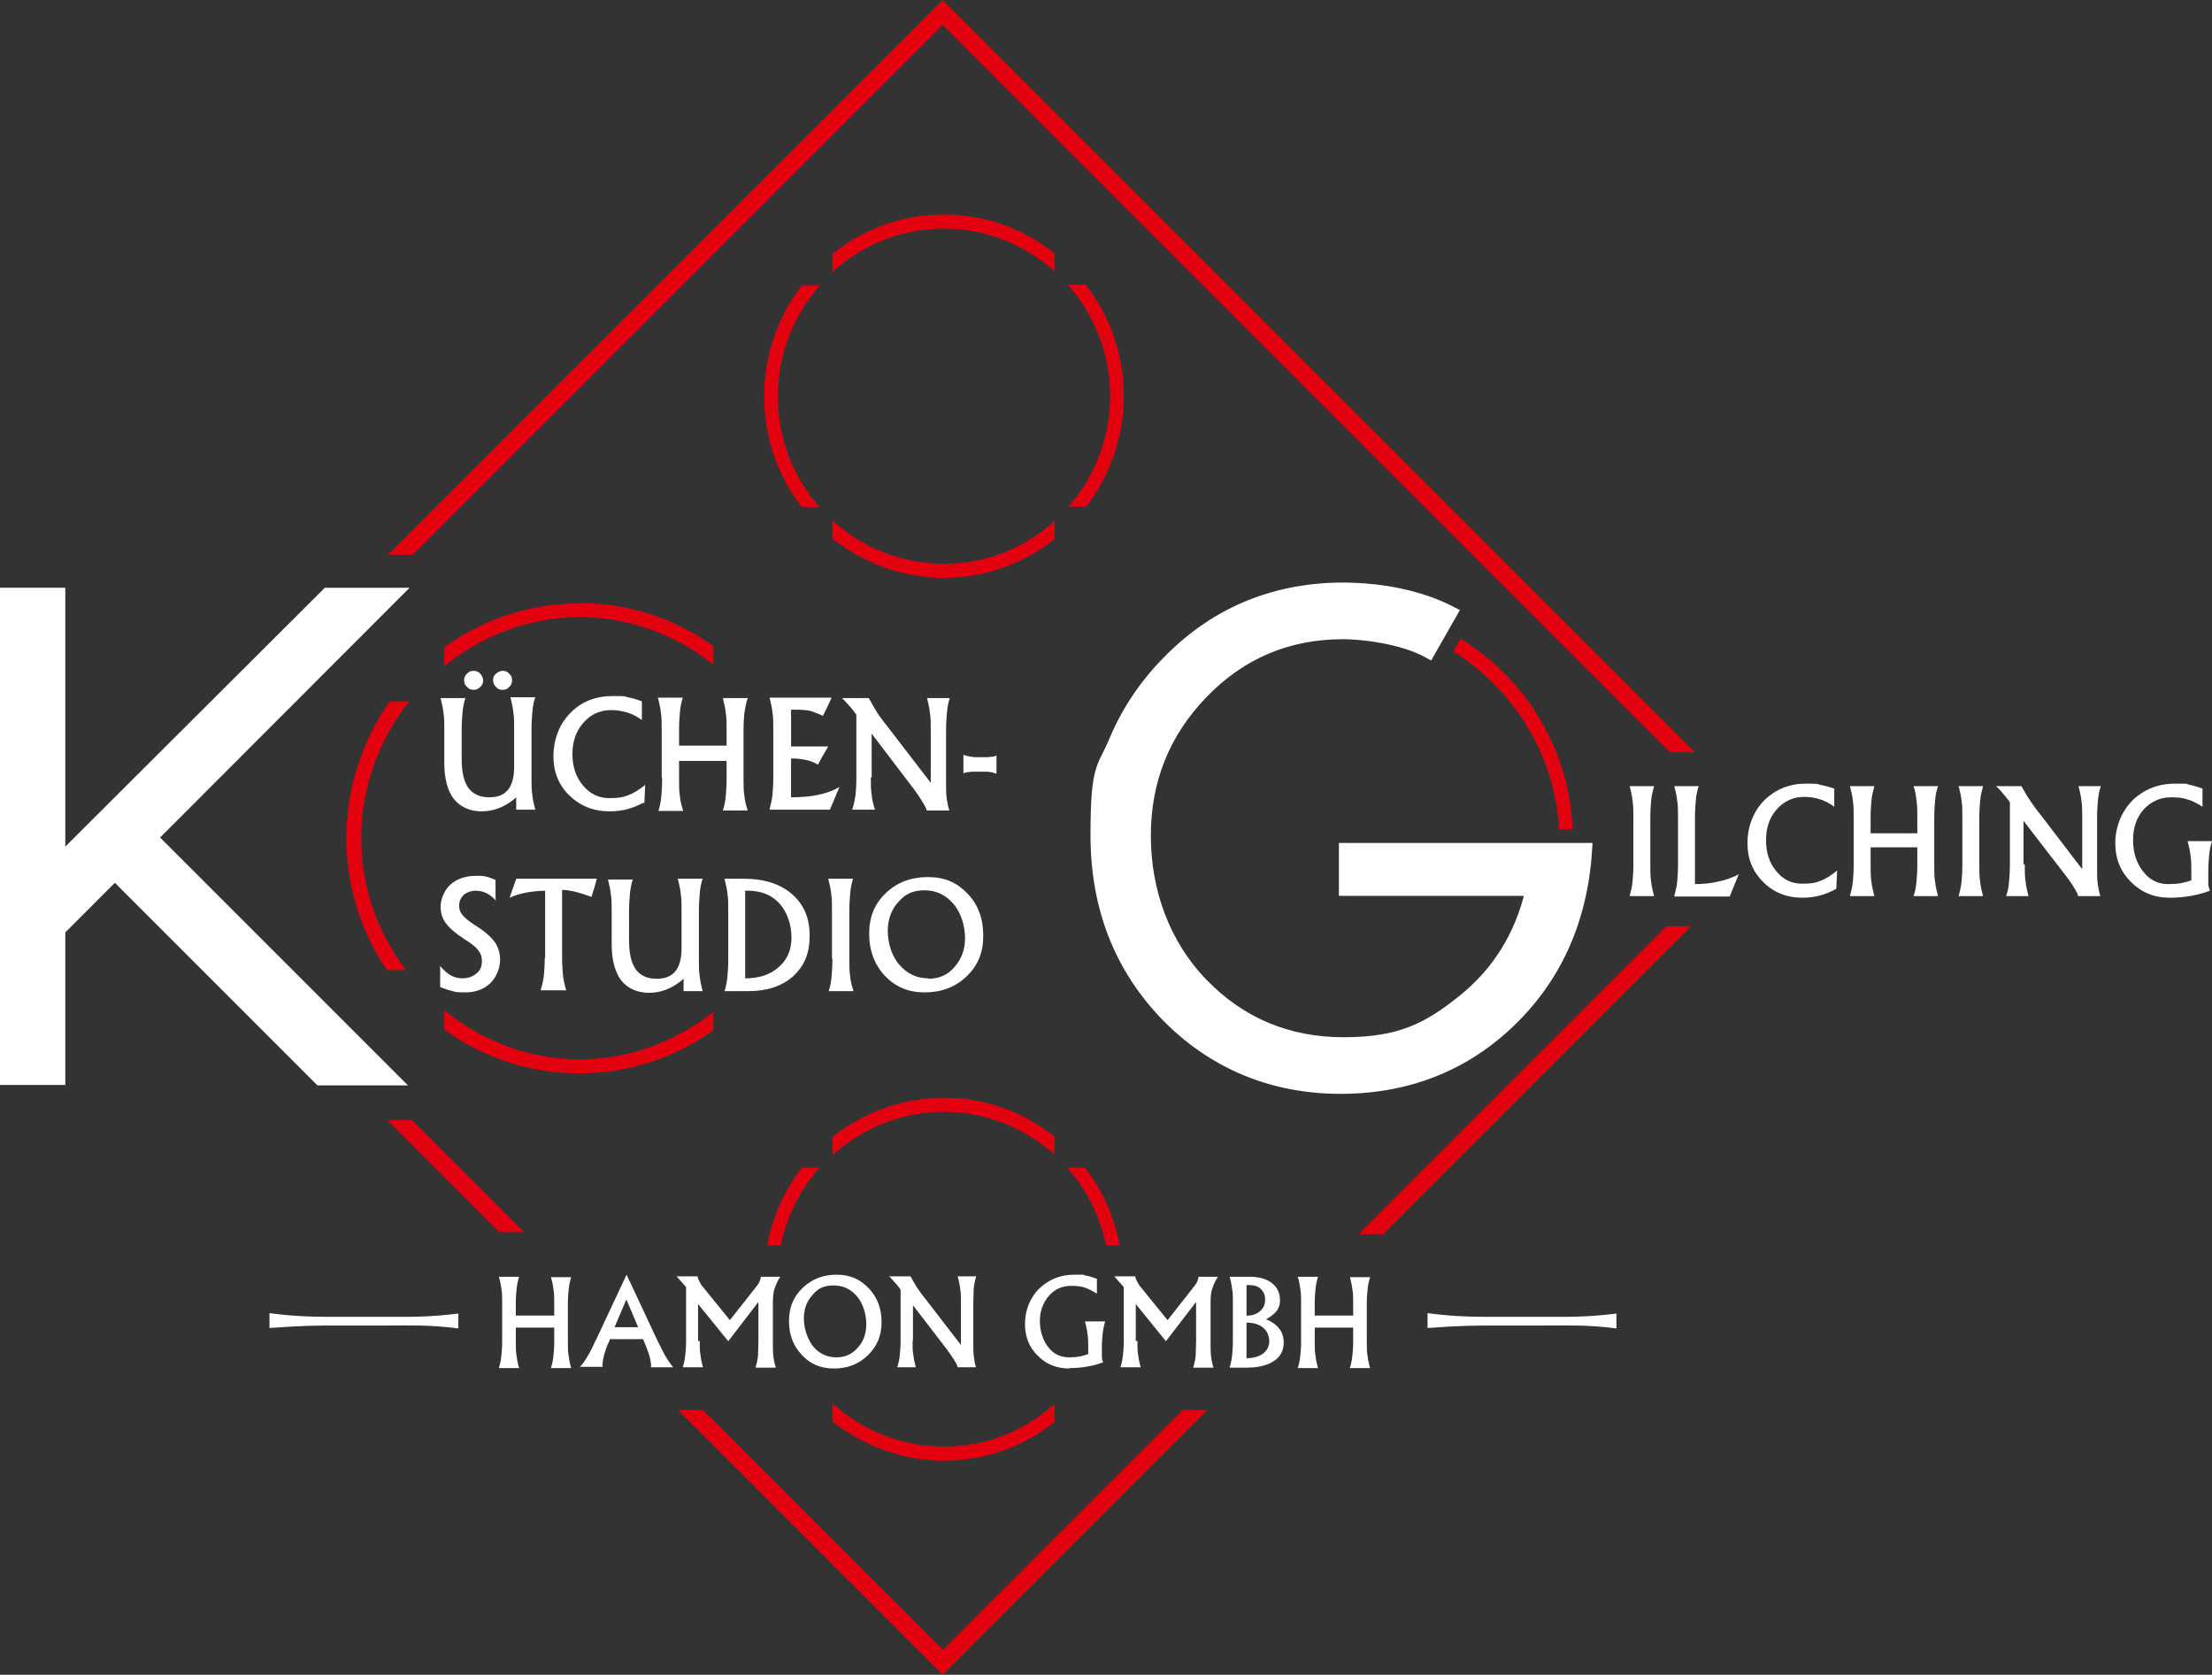 <?xml version="1.0" encoding="UTF-8"?><svg id="svg1" xmlns="http://www.w3.org/2000/svg" viewBox="0 0 535.2 405.2"><rect x="0" y="0" width="535.2" height="405.2" fill="#333333" stroke="none"/><defs><style>.cls-1,.cls-2,.cls-3{fill:#fff;}.cls-4{fill:#e3000f;}.cls-4,.cls-2,.cls-3{fill-rule:evenodd;}.cls-3{stroke:#fff;stroke-miterlimit:22.9;stroke-width:2.5px;}</style></defs><g id="layer-Pr12"><g id="g3"><path id="path3" class="cls-3" d="M325.3,205.2h58.7c-1,16.9-7.1,30.9-18.3,41.8s-25.1,16.4-41.4,16.4-30.8-5.9-42.2-17.6c-11.3-11.7-17-26.3-17-43.7s1.6-15.9,4.6-23.2c3.1-7.3,7.6-13.9,13.6-19.8,5.8-5.7,12.1-9.9,19.1-12.7s14.7-4.3,23.3-4.2c13.3.2,21.8,3.8,25.8,5.9l-5.7,10c-6.8-3.8-16.9-4.7-20.8-4.7-13.4,0-24.7,4.8-33.9,14.3-9.3,9.6-13.9,21.1-13.9,34.5s4.6,26.2,13.8,35.7c9.2,9.5,20.6,14.3,34.1,14.3s20.2-3.4,28.7-10.2c8.5-6.8,14-15.7,16.5-26.5h-45.1v-10.3h.1Z"/><path id="path4" class="cls-2" d="M15.9,262.5H0v-120.3h15.8v120.3h.1Z"/><path id="path5" class="cls-2" d="M78.5,142.2h20.6L6.3,235.1v-20.8l72.3-72.1h-.1Z"/><path id="path6" class="cls-2" d="M33.5,197.4l65.2,65.2h-21.9l-54.4-54.4,11.1-10.8h0Z"/><path id="path7" class="cls-1" d="M111.7,176.5v7c0,3.2.5,5.5,1.6,7.1,1.1,1.5,2.8,2.3,5,2.3s3.6-.6,4.6-1.8,1.5-3.1,1.5-5.6v-9c0-1.7,0-3.1-.2-4.2-.1-1.2-.4-2.3-.7-3.6h6c-.4,1.2-.6,2.4-.7,3.6-.1,1.1-.2,2.6-.2,4.3v11.4c0,1.7,0,3.2.2,4.3.1,1.2.4,2.3.7,3.6h-4.6v-3l-.7.6c-2.4,1.9-5,2.8-7.7,2.8s-5.1-1-6.7-3c-1.5-2-2.3-4.9-2.3-8.7v-7.9c0-1.7,0-3.1-.2-4.2-.1-1.2-.4-2.3-.7-3.6h6c-.4,1.2-.6,2.4-.7,3.6-.1,1.1-.2,2.6-.2,4.3v-.3ZM114.6,162.3c.6,0,1.2.2,1.6.7.4.4.7,1,.7,1.6s-.2,1.2-.7,1.6c-.5.5-1,.7-1.6.7s-1.2-.2-1.6-.7c-.5-.4-.7-1-.7-1.6s.2-1.2.7-1.6c.4-.5.9-.7,1.6-.7ZM121.6,162.3c.7,0,1.2.2,1.6.7.5.4.7,1,.7,1.6s-.2,1.2-.7,1.6c-.4.5-.9.7-1.6.7s-1.2-.2-1.6-.7c-.4-.4-.7-1-.7-1.6s.2-1.2.7-1.6,1-.7,1.6-.7Z"/><path id="path8" class="cls-1" d="M155.7,194.2c-1.5.8-2.9,1.3-4,1.6-1.2.3-2.6.5-4.2.5-3.9,0-7.1-1.3-9.7-3.8s-3.9-5.7-3.9-9.5,1.3-7.7,4.1-10.5c2.7-2.8,6.2-4.1,10.3-4.1s2.5.1,3.6.3c1.1.2,2.2.5,3.4,1v4.5c-1.1-.8-2.2-1.4-3.5-1.8s-2.6-.6-3.9-.6c-2.7,0-4.9,1-6.7,3-1.8,2-2.7,4.6-2.7,7.6s.8,5.6,2.6,7.7c1.7,2,3.8,3,6.3,3s3.2-.2,4.6-.7c1.3-.5,2.6-1.3,4.1-2.5l-.2,4.5-.2-.2ZM160.1,188v-11.4c0-1.7,0-3.1-.2-4.2-.1-1.1-.4-2.3-.7-3.6h6c-.4,1.2-.6,2.4-.7,3.6-.1,1.1-.2,2.6-.2,4.3v3.7h11.5v-3.7c0-1.7,0-3.1-.2-4.2-.1-1.2-.4-2.3-.7-3.6h6c-.4,1.2-.6,2.4-.8,3.6-.1,1.1-.2,2.6-.2,4.3v11.4c0,1.7,0,3.2.2,4.3.1,1.2.4,2.3.8,3.6h-6c.4-1.2.6-2.4.7-3.5s.2-2.6.2-4.3v-4.2h-11.5v4.2c0,1.7,0,3.2.2,4.3.1,1.2.4,2.3.8,3.6h-6c.4-1.2.6-2.4.7-3.5s.2-2.6.2-4.3l-.1-.4Z"/><path id="path9" class="cls-1" d="M186.2,195.8c.3-1.2.6-2.4.7-3.5s.2-2.6.2-4.3v-11.4c0-1.7,0-3.1-.2-4.2-.1-1.2-.4-2.3-.7-3.6h15l-1,2.2-1.1,2.2c-1-.5-2.1-.9-3-1.2-1-.2-2.2-.3-3.6-.3h-1.1v8.9h9l-1.3,2.2-1.2,2.2c-.8-.5-1.8-.9-2.7-1.1-1-.2-2.1-.4-3.6-.4h-.2v9.4c2.4,0,4.5-.2,6.1-.5,2.1-.4,3.9-1,5.6-2l-2.3,5.5h-14.4l-.2-.1ZM210.7,188c0,1.7,0,3.2.2,4.3.1,1.2.4,2.3.8,3.6h-5.5c.4-1.2.6-2.4.8-3.5.1-1.1.2-2.6.2-4.3v-15.2c-.6-.8-1.1-1.5-1.6-2-1-1.1-1.6-1.8-1.9-2h6.5c.7,1.3,1.5,2.6,2.1,3.6.7,1.1,1.6,2.2,2.6,3.5l10.3,13.4v-12.7c0-1.7,0-3.1-.2-4.2-.1-1.2-.4-2.3-.7-3.6h5.5c-.4,1.2-.6,2.4-.7,3.6-.1,1.1-.2,2.6-.2,4.3v12.8c0,1.3,0,2.6.2,3.9.2,1.2.4,2.1.6,2.6h-5.5c0-.4-.4-1.1-1-2.1s-1.3-2-2.1-3.1l-10.2-13.4v10.7l-.2-.2Z"/><path id="path10" class="cls-1" d="M233.1,182.6c.4.2.9.3,1.4.4.6.1,1.1.2,1.6.2h2.1c.5,0,1.1,0,1.6-.1.6,0,1-.2,1.3-.3v4.4c-.4-.1-.8-.3-1.4-.4s-1.1-.1-1.6-.1h-2.1c-.5,0-1.1,0-1.6.1-.6,0-1,.2-1.3.3v-4.5Z"/><path id="path11" class="cls-1" d="M120.1,218c-.8-.9-1.6-1.5-2.4-1.9s-1.7-.6-2.7-.6-2.1.4-2.8,1c-.7.7-1.1,1.5-1.1,2.6s.3,1.7.9,2.4c.6.7,1.6,1.5,3,2.4,2.3,1.4,3.8,2.8,4.7,4,.9,1.3,1.3,2.7,1.3,4.4s-.8,4.1-2.4,5.6-3.6,2.2-6,2.2-2.2-.1-3.1-.3c-.8-.2-1.8-.5-3-1v-5.1c.8,1,1.7,1.8,2.6,2.3s1.8.7,2.9.7,2.4-.4,3.3-1.2c.9-.7,1.3-1.7,1.3-2.9s-.3-1.9-.9-2.7c-.6-.8-1.6-1.6-3.2-2.6-2.2-1.4-3.7-2.7-4.6-3.9-.9-1.2-1.3-2.6-1.3-4.1s.8-3.9,2.4-5.3,3.7-2.1,6.1-2.1,1.9.1,2.6.2c.8.2,1.5.5,2.2.8v4.7l.2.4ZM131.9,231.8v-16.3c-1.4,0-2.7.2-3.7.3-2,.3-3.6.8-4.9,1.4l.8-2.3.8-2.3h19.5l-.6,2.2-.7,2.2c-1.6-.6-2.9-1-4.1-1.3-1-.2-2-.4-3-.4v16.4c0,1.6.1,2.9.2,4.1s.4,2.4.8,3.8h-6.2c.4-1.3.7-2.6.8-3.7.1-1.2.2-2.6.2-4.1h.1ZM152.2,220.4v7c0,3.2.5,5.5,1.6,7.1,1.1,1.5,2.8,2.3,5,2.3s3.6-.6,4.6-1.8,1.5-3.1,1.5-5.6v-9c0-1.7,0-3.1-.2-4.2-.1-1.2-.4-2.3-.7-3.6h6c-.4,1.2-.6,2.4-.7,3.6-.1,1.1-.2,2.6-.2,4.3v11.4c0,1.7,0,3.2.2,4.3.1,1.2.4,2.3.7,3.6h-4.6v-3l-.7.6c-2.4,1.9-5,2.8-7.7,2.8s-5.1-1-6.7-3c-1.5-2-2.3-4.9-2.3-8.7v-7.9c0-1.7,0-3.1-.2-4.2-.1-1.2-.4-2.3-.7-3.6h6c-.4,1.2-.6,2.4-.7,3.6-.1,1.1-.2,2.6-.2,4.3v-.3Z"/><path id="path12" class="cls-1" d="M176.2,231.8v-11.4c0-1.7,0-3.1-.2-4.2-.1-1.2-.4-2.3-.7-3.6h4.6c4.9,0,8.8,1.2,11.7,3.7,2.9,2.5,4.3,5.8,4.3,10.1s-1.3,7.3-4,9.8c-2.7,2.4-6.3,3.6-10.9,3.6h-5.7c.4-1.2.6-2.4.7-3.5s.2-2.6.2-4.3v-.2ZM180.3,236.7c3.4,0,6.1-.9,8.1-2.7,2.1-1.8,3.1-4.2,3.1-7.2s-1-6.1-2.9-8.2-4.5-3.1-7.7-3.1h-.6v21.2h0ZM201.3,231.8v-11.4c0-1.7,0-3.1-.2-4.2-.1-1.2-.4-2.3-.7-3.6h6c-.4,1.2-.6,2.4-.7,3.6-.1,1.1-.2,2.6-.2,4.3v11.4c0,1.7,0,3.2.2,4.3.1,1.2.4,2.3.8,3.6h-6c.4-1.2.6-2.4.7-3.5s.2-2.6.2-4.3l-.1-.2ZM223.7,240.1c-3.9,0-7-1.3-9.6-4-2.5-2.7-3.8-6.1-3.8-10.2s1.3-7.2,4-9.8c2.7-2.6,6.1-3.9,10.2-3.9s7,1.3,9.6,4,3.8,6.1,3.8,10.2-1.3,7.2-4,9.8c-2.7,2.6-6.1,3.9-10.2,3.9ZM224.6,236.8c2.6,0,4.7-.9,6.3-2.8,1.7-1.9,2.6-4.2,2.6-7s-.9-6.1-2.8-8.3c-1.9-2.2-4.2-3.3-7-3.3s-4.7.9-6.3,2.8c-1.7,1.8-2.6,4.2-2.6,7s.9,6.1,2.8,8.2c1.9,2.2,4.2,3.3,7,3.3v.1Z"/><path id="path13" class="cls-1" d="M121.5,324.4v-9.2c0-1.4,0-2.5-.2-3.4-.1-.9-.3-1.9-.6-2.9h4.9c-.3,1-.5,1.9-.6,2.9-.1.9-.2,2.1-.2,3.5v3h9.3v-3c0-1.4,0-2.5-.2-3.4-.1-.9-.3-1.9-.6-2.9h4.9c-.3,1-.5,1.9-.6,2.9-.1.9-.2,2.1-.2,3.5v9.2c0,1.4,0,2.6.2,3.5.1.9.3,1.9.6,2.9h-4.9c.3-1,.5-1.9.6-2.9.1-.9.2-2.1.2-3.5v-3.4h-9.3v3.4c0,1.4,0,2.6.2,3.5.1.9.3,1.9.6,2.9h-4.9c.3-1,.5-1.9.6-2.9.1-.9.2-2.1.2-3.5v-.2ZM144.1,324.4l7.5-16,7.5,16c.9,1.8,1.6,3.2,2.2,4.2.6.9,1.1,1.7,1.6,2.2h-5.4c.1-.4,0-1.1-.2-2.1-.2-.9-.6-1.9-1-3l-.7-1.7h-8.1v.3c-.7,1.3-1.1,2.6-1.4,3.8-.3,1.3-.4,2.1-.3,2.6h-5.5c.6-.6,1.2-1.4,1.7-2.3.6-.9,1.3-2.3,2.1-4.1v.1ZM151.5,314.5l-2.8,6.6h5.7l-2.8-6.6h-.1ZM169.3,324.4c0,1.4,0,2.6.2,3.5.1.9.3,1.9.6,2.9h-4.9c.3-1,.5-1.9.6-2.9.1-.9.2-2.1.2-3.5v-13l-2.3-2.6h5.1c0,.3.1.6.3,1,.2.4.4.7.6,1.1l6.9,8.5,6.3-8c.4-.5.7-.9.9-1.4.2-.5.3-.9.3-1.1h4.7c-.7,1-1.1,2-1.4,2.9s-.4,2.1-.4,3.5v9.2c0,1.4,0,2.6.1,3.5s.3,1.9.6,2.9h-4.9c.3-1,.5-1.9.6-2.9,0-.9.1-2.1.1-3.5v-9.5l-7.3,9.5-7.3-9v9l.4-.1ZM201.7,331.1c-3.1,0-5.7-1.1-7.7-3.3-2.1-2.2-3.1-4.9-3.1-8.2s1.1-5.9,3.3-8c2.2-2.1,4.9-3.2,8.2-3.2s5.7,1.1,7.8,3.3c2.1,2.2,3.1,4.9,3.1,8.2s-1.1,5.8-3.3,8c-2.2,2.1-4.9,3.2-8.2,3.2h-.1ZM202.4,328.4c2.1,0,3.8-.8,5.1-2.3,1.4-1.5,2.1-3.4,2.1-5.7s-.7-4.9-2.2-6.7c-1.5-1.8-3.4-2.7-5.7-2.7s-3.8.7-5.1,2.3c-1.4,1.5-2.1,3.4-2.1,5.7s.8,4.9,2.2,6.7c1.5,1.8,3.4,2.7,5.7,2.7ZM220.8,324.4c0,1.4,0,2.6.2,3.5.1.9.3,1.9.6,2.9h-4.5c.3-1,.5-1.9.6-2.9.1-.9.2-2.1.2-3.5v-12.4c-.5-.7-.9-1.2-1.3-1.6-.8-.9-1.3-1.5-1.5-1.6h5.2c.6,1.1,1.2,2.1,1.7,2.9.6.9,1.3,1.8,2.1,2.8l8.4,10.9v-10.3c0-1.4,0-2.5-.2-3.4-.1-.9-.3-1.9-.6-2.9h4.5c-.3,1-.5,1.9-.6,2.9,0,.9-.1,2.1-.1,3.5v10.3c0,1.1,0,2.1.2,3.2.1,1,.3,1.7.5,2.1h-4.5c0-.3-.3-.9-.8-1.7-.5-.8-1.1-1.6-1.7-2.5l-8.3-10.8v8.6h-.1ZM258.8,331.1c-3.1,0-5.7-1-7.7-3.1-2.1-2-3.1-4.6-3.1-7.7s1.1-6.2,3.4-8.5c2.3-2.2,5.1-3.4,8.5-3.4s1.9,0,2.7.2c.8.1,1.7.4,2.8.8v3.6c-1.1-.7-2.1-1.2-3-1.5s-2-.4-3.2-.4c-2.2,0-4,.8-5.4,2.4s-2.2,3.7-2.2,6.1.7,4.6,2,6.3c1.3,1.7,3,2.5,5.1,2.5s3.2-.3,4.6-.8v-1.5c0-1.4,0-2.5-.2-3.5-.1-.9-.3-1.9-.6-2.9h4.9c-.3,1-.5,2-.6,2.9s-.2,2.1-.2,3.5v2.1c0,.4.1.9.3,1.4-2.4.9-5.1,1.4-8.2,1.4h0l.1.1ZM275.2,324.4c0,1.4,0,2.6.2,3.5.1.9.3,1.9.6,2.9h-4.9c.3-1,.5-1.9.6-2.9.1-.9.2-2.1.2-3.5v-13l-2.3-2.6h5.1c0,.3.1.6.3,1,.2.4.4.7.6,1.1l6.9,8.5,6.3-8c.4-.5.7-.9.9-1.4.2-.5.3-.9.3-1.1h4.7c-.7,1-1.1,2-1.4,2.9s-.4,2.1-.4,3.5v9.2c0,1.4,0,2.6.1,3.5s.3,1.9.6,2.9h-4.9c.3-1,.5-1.9.6-2.9,0-.9.1-2.1.1-3.5v-9.5l-7.3,9.5-7.3-9v9l.4-.1ZM298.3,324.4v-9.2c0-1.4,0-2.5-.2-3.4-.1-.9-.3-1.9-.6-2.9h4.8c2.3,0,4.1.5,5.4,1.5s2,2.4,2,4.2-.8,2.9-2.4,4c-.3.2-.7.4-1,.6.7.2,1.3.6,1.9,1,1.6,1.1,2.4,2.7,2.4,4.6s-.8,3.5-2.4,4.5c-1.6,1.1-3.9,1.6-6.8,1.6h-3.9c.3-1,.5-1.9.6-2.9.1-.9.2-2.1.2-3.5v-.1ZM301.6,310.9v7.4h.1c1.4,0,2.4-.4,3.2-1.1.8-.7,1.2-1.6,1.2-2.8s-.4-1.9-1.1-2.6-1.8-.9-3.2-.9h-.2ZM301.6,319.9v8.7h0c1.7,0,3-.4,4-1.1,1-.8,1.5-1.8,1.5-3s-.5-2.5-1.5-3.3-2.3-1.2-4-1.2h0v-.1ZM314.8,324.4v-9.2c0-1.4,0-2.5-.2-3.4-.1-.9-.3-1.9-.6-2.9h4.9c-.3,1-.5,1.9-.6,2.9-.1.9-.2,2.1-.2,3.5v3h9.3v-3c0-1.4,0-2.5-.2-3.4-.1-.9-.3-1.9-.6-2.9h4.9c-.3,1-.5,1.9-.6,2.9-.1.9-.2,2.1-.2,3.5v9.2c0,1.4,0,2.6.2,3.5.1.9.3,1.9.6,2.9h-4.9c.3-1,.5-1.9.6-2.9.1-.9.2-2.1.2-3.5v-3.4h-9.3v3.4c0,1.4,0,2.6.2,3.5.1.9.3,1.9.6,2.9h-4.9c.3-1,.5-1.9.6-2.9.1-.9.2-2.1.2-3.5h0v-.2Z"/><path id="path14" class="cls-2" d="M65.2,317.7c6.7.9,11.4.9,16.9.9h11.9c5.3,0,9.7.1,16.9-.8v3.6c-7.2-.9-11.4-.7-16.9-.7h-11.9c-5.3,0-8.7,0-16.9.6v-3.6Z"/><path id="path15" class="cls-2" d="M345.4,317.7c6.7.9,11.4.9,16.9.9h11.9c5.3,0,9.7.1,16.9-.8v3.6c-7.2-.9-11.4-.7-16.9-.7h-11.9c-5.3,0-8.7,0-16.9.6v-3.6Z"/><path id="path16" class="cls-1" d="M395.2,209.1v-11.2c0-1.6,0-3.1-.2-4.2-.1-1.1-.4-2.3-.7-3.5h5.9c-.3,1.2-.6,2.3-.7,3.5-.1,1.1-.2,2.5-.2,4.2v11.2c0,1.7,0,3.1.2,4.2.1,1.1.4,2.3.7,3.5h-5.9c.3-1.2.6-2.3.7-3.5.1-1.1.2-2.5.2-4.2ZM405.1,216.8c.3-1.2.6-2.3.7-3.5.1-1.1.2-2.5.2-4.2v-11.2c0-1.6,0-3.1-.2-4.2-.1-1.1-.4-2.3-.7-3.5h5.9c-.4,1.2-.6,2.3-.7,3.5-.1,1.1-.2,2.5-.2,4.2v16c2,0,3.7-.2,5.1-.5,2.1-.4,3.9-1,5.5-1.9l-1.1,2.7-1.1,2.7h-13.3l-.1-.1ZM444.2,215.1c-1.5.8-2.8,1.3-4,1.6-1.2.3-2.5.5-4.1.5-3.8,0-7-1.3-9.5-3.8s-3.8-5.6-3.8-9.4,1.3-7.5,4-10.3c2.7-2.7,6.1-4.1,10.1-4.1s2.5.1,3.6.3c1,.2,2.2.5,3.3.9v4.4c-1-.8-2.2-1.4-3.4-1.8-1.3-.4-2.5-.6-3.9-.6-2.6,0-4.8,1-6.6,3s-2.6,4.5-2.6,7.5.8,5.5,2.5,7.5c1.6,2,3.7,3,6.2,3s3.2-.2,4.5-.7,2.6-1.3,4-2.5l-.2,4.4-.1.1ZM448.5,209.1v-11.2c0-1.6,0-3.1-.2-4.2-.1-1.1-.4-2.3-.7-3.5h5.9c-.3,1.2-.6,2.3-.7,3.5-.1,1.1-.2,2.5-.2,4.2v3.7h11.3v-3.7c0-1.6,0-3.1-.2-4.2-.1-1.1-.3-2.3-.7-3.5h5.9c-.4,1.2-.6,2.3-.7,3.5-.1,1.1-.2,2.5-.2,4.2v11.2c0,1.7,0,3.1.2,4.2.1,1.1.4,2.3.7,3.5h-5.9c.4-1.2.6-2.3.7-3.5.1-1.1.2-2.5.2-4.2v-4.1h-11.3v4.1c0,1.7,0,3.1.2,4.2.1,1.1.4,2.3.7,3.5h-5.9c.3-1.2.6-2.3.7-3.5.1-1.1.2-2.5.2-4.2Z"/><path id="path17" class="cls-1" d="M474.8,209.1v-11.2c0-1.6,0-3.1-.2-4.2-.1-1.1-.4-2.3-.7-3.5h5.9c-.3,1.2-.6,2.3-.7,3.5-.1,1.1-.2,2.5-.2,4.2v11.2c0,1.7,0,3.1.2,4.2.1,1.1.4,2.3.7,3.5h-5.9c.3-1.2.6-2.3.7-3.5.1-1.1.2-2.5.2-4.2ZM489.9,209.1c0,1.7,0,3.1.2,4.2.1,1.1.4,2.3.7,3.5h-5.4c.4-1.2.6-2.3.7-3.5.1-1.1.2-2.5.2-4.2v-15c-.6-.8-1.1-1.5-1.6-2-.9-1.1-1.5-1.8-1.9-1.9h6.3c.7,1.3,1.4,2.5,2.1,3.5.7,1,1.5,2.2,2.5,3.4l10.1,13.2v-12.4c0-1.6,0-3.1-.2-4.2-.1-1.1-.4-2.3-.7-3.5h5.4c-.4,1.2-.6,2.3-.7,3.5-.1,1.1-.2,2.5-.2,4.2v12.5c0,1.3,0,2.6.2,3.8.2,1.2.4,2.1.6,2.6h-5.4c0-.4-.4-1.1-1-2.1s-1.3-2-2.1-3l-10.1-13.1v10.5h.3Z"/><path id="path18" class="cls-1" d="M525,217.2c-3.8,0-6.9-1.3-9.4-3.8s-3.8-5.6-3.8-9.4,1.4-7.5,4.1-10.3c2.8-2.7,6.2-4.1,10.3-4.1s2.4,0,3.3.2c.9.2,2.1.5,3.4,1v4.4c-1.3-.9-2.6-1.5-3.7-1.8-1.1-.4-2.4-.5-3.9-.5-2.6,0-4.8,1-6.6,2.9-1.7,1.9-2.6,4.4-2.6,7.4s.8,5.6,2.4,7.6c1.6,2.1,3.6,3.1,6.1,3.1s3.8-.3,5.6-.9v-1.8c0-1.7,0-3.1-.2-4.2-.1-1.1-.4-2.3-.7-3.5h5.9c-.4,1.2-.6,2.4-.7,3.5-.1,1.1-.2,2.5-.2,4.2v2.6c0,.6.2,1.1.4,1.7-2.9,1.1-6.2,1.7-9.9,1.7h.2Z"/><path id="path19" class="cls-4" d="M262.7,68.9c5.8,7.4,9.2,16.8,9.2,26.9s-3.4,19.4-9.1,26.8h-4.3c6.3-7.2,10.1-16.5,10.1-26.8s-3.9-19.8-10.2-26.9h4.3ZM194,122.7c-5.7-7.4-9.1-16.7-9.1-26.8s3.4-19.5,9.2-26.9h4.3c-6.3,7.2-10.2,16.6-10.2,26.9s3.8,19.7,10.1,26.8h-4.3Z"/><path id="path20" class="cls-4" d="M228.4,51.9c10.1,0,19.4,3.5,26.8,9.4v4.4c-7.1-6.4-16.5-10.4-26.8-10.4s-19.8,4-27,10.5v-4.4c7.4-5.9,16.8-9.5,27-9.5h0ZM255.2,130.4c-7.4,5.9-16.7,9.4-26.8,9.4s-19.5-3.6-27-9.5v-4.4c7.1,6.5,16.6,10.5,27,10.5s19.7-3.9,26.8-10.4v4.4Z"/><path id="path21" class="cls-4" d="M228.4,265.6c10.1,0,19.4,3.5,26.8,9.4v4.4c-7.1-6.4-16.5-10.4-26.8-10.4s-19.8,4-27,10.5v-4.4c7.4-5.9,16.8-9.5,27-9.5h0ZM255.2,344c-7.4,5.9-16.7,9.4-26.8,9.4s-19.5-3.6-27-9.5v-4.4c7.1,6.5,16.6,10.5,27,10.5s19.7-3.9,26.8-10.4v4.4Z"/><path id="path22" class="cls-4" d="M185.6,301.3c1.3-7,4.3-13.4,8.4-18.8h4.3c-4.6,5.2-7.9,11.7-9.4,18.8h-3.4.1ZM271,301.3h-3.4c-1.4-7.1-4.8-13.6-9.4-18.8h4.3c4.2,5.4,7.1,11.8,8.4,18.8"/><path id="path23" class="cls-4" d="M353.4,154.5c15.6,9.6,26.3,26.6,27.1,46.1h-3.3c-.9-17.9-11-33.9-25.6-43l1.8-3.1h0Z"/><path id="path24" class="cls-4" d="M140.2,145.9c12,0,23.2,3.8,32.4,10.4v4.5c-9-7.2-20.3-11.5-32.4-11.5s-23.7,4.5-32.7,11.9v-4.6c9.2-6.7,20.5-10.6,32.7-10.6v-.1ZM107.5,244.4c9,7.4,20.5,11.9,32.7,11.9s23.3-4.3,32.4-11.5v4.5c-9.2,6.5-20.3,10.4-32.4,10.4s-23.5-3.9-32.7-10.6v-4.7ZM99,169.7c-7.2,9.2-11.6,20.7-11.6,33s4.1,23,10.8,32h-4.6c-6.2-9.1-9.8-20.2-9.8-32s3.9-23.7,10.5-33h4.7Z"/><path id="path25" class="cls-4" d="M93.9,134.2L228.1,0l182,182h-6L228.1,6,99.9,134.2h-6ZM409.2,224.1l-74.5,74.5h-6l74.5-74.5h6ZM292.2,341.1l-64.1,64.1-64.1-64.1h6l58.1,58.1,58.1-58.1h6ZM120.8,298.1l-27.1-27.1h6l27.1,27.1h-6Z"/></g></g></svg>